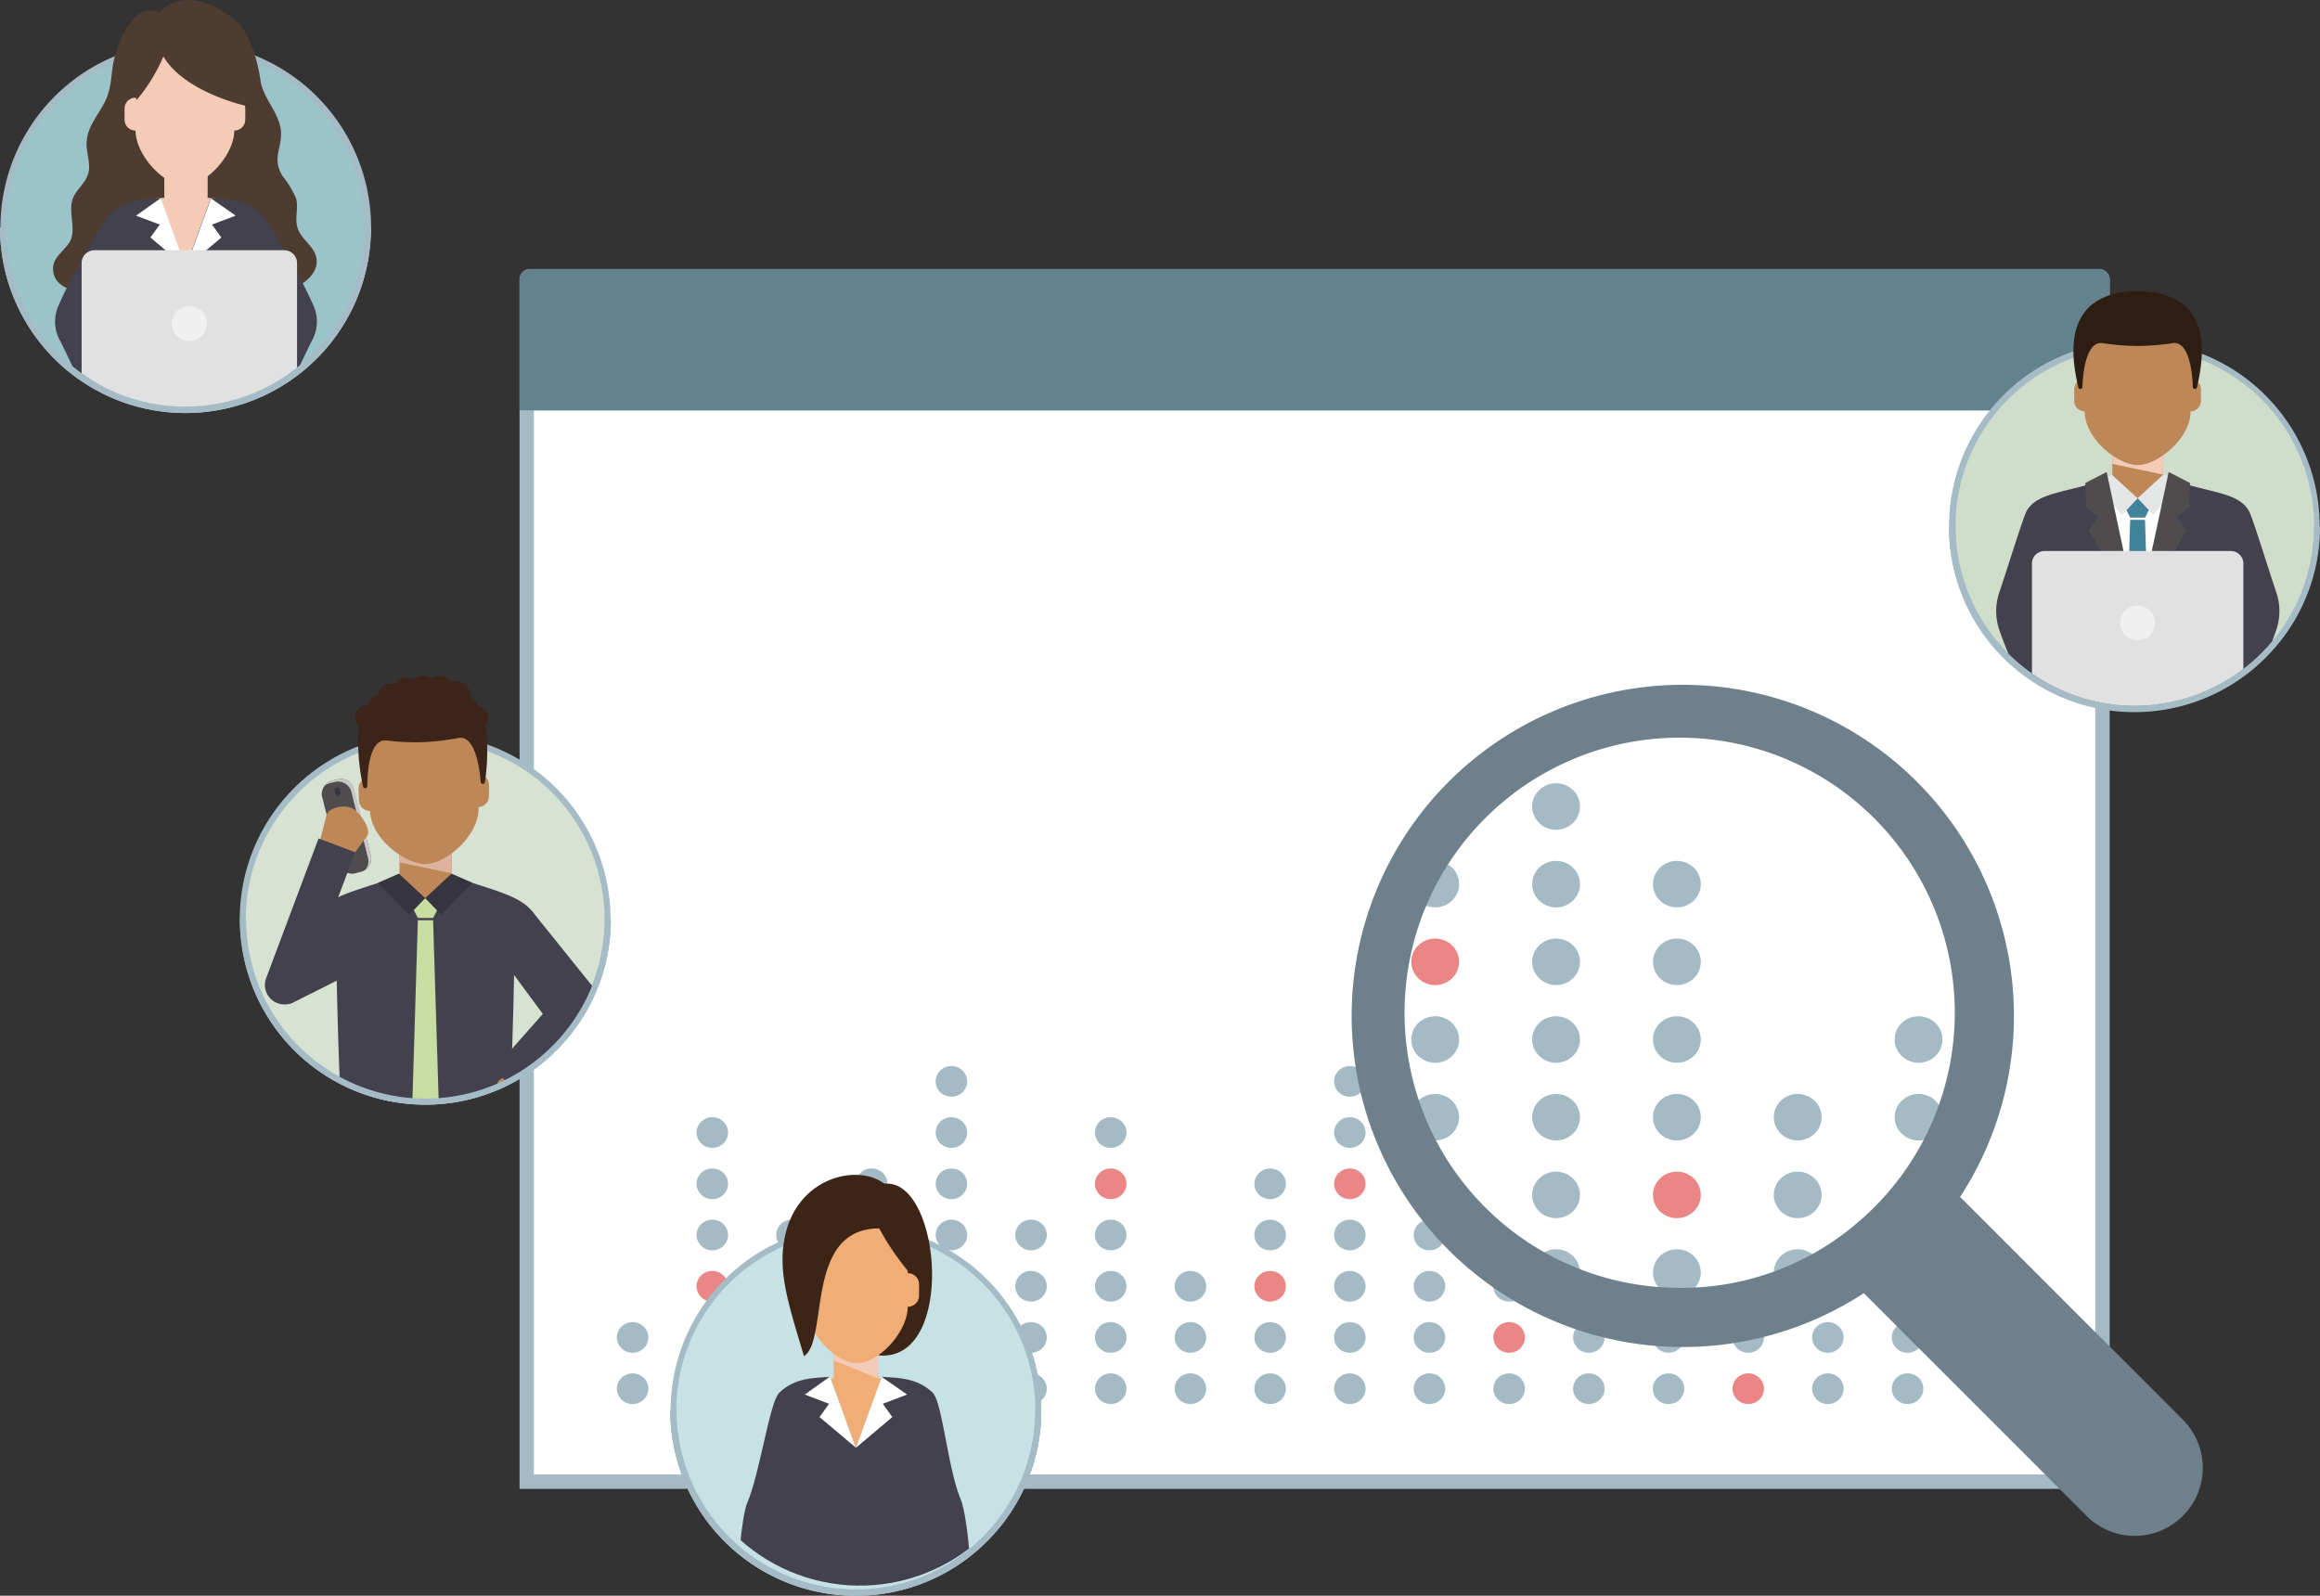<svg xmlns="http://www.w3.org/2000/svg" xmlns:xlink="http://www.w3.org/1999/xlink" viewBox="0 0 278.28 191.42"><rect x="0" y="0" width="278.28" height="191.42" fill="#333333" stroke="none"/><defs><style>.cls-1{fill:none;}.cls-2{isolation:isolate;}.cls-3{fill:#a4bac5;}.cls-16,.cls-4{fill:#fff;}.cls-5{fill:#64828e;}.cls-6{fill:#eb8686;}.cls-7{fill:#6e808c;}.cls-8{fill:#a5bbc6;}.cls-9{fill:#9bc4ca;}.cls-10{clip-path:url(#clip-path);}.cls-11{fill:#4f3c31;}.cls-12,.cls-13{fill:#f4cbb7;}.cls-13,.cls-33,.cls-36{mix-blend-mode:multiply;}.cls-14{fill:#43414d;}.cls-15{fill:#e0e1e0;}.cls-16{opacity:0.5;}.cls-17{fill:#a9c5cf;}.cls-18{fill:#c7e2e5;}.cls-19{clip-path:url(#clip-path-2);}.cls-20{fill:#f0ad75;}.cls-21{fill:#3c2417;}.cls-22{fill:#d0ddca;}.cls-23{clip-path:url(#clip-path-3);}.cls-24{fill:#bd8758;}.cls-25{fill:#418499;}.cls-26{fill:#e5e6e6;}.cls-27{fill:#4f4c4d;}.cls-28{fill:#2d1d13;}.cls-29{fill:#686672;}.cls-30{fill:#adadad;}.cls-31{fill:#d7e2d3;}.cls-32{clip-path:url(#clip-path-4);}.cls-33{fill:#ddb39f;}.cls-34{fill:#c7dda2;}.cls-35{fill:#36353f;}.cls-36{fill:#c7c7c7;}.cls-37{fill:#383644;}.cls-38{fill:#3c2418;}</style><clipPath id="clip-path" transform="translate(0 -1.63)"><path class="cls-1" d="M38.17,43.57c-9.85,9.84-22.24,9.52-32.09-.33S8.27,21.17,5.54,7.52c-1-4.74,24.23-14.86,28.59,1.23C37.78,22.18,48,33.72,38.17,43.57Z"/></clipPath><clipPath id="clip-path-2" transform="translate(0 -1.63)"><path class="cls-1" d="M102.67,138.43c-5.51,0-11,13-15.21,17.18A21.51,21.51,0,0,0,117.88,186h0a21.51,21.51,0,0,0,0-30.42C113.68,151.42,108.17,138.43,102.67,138.43Z"/></clipPath><clipPath id="clip-path-3" transform="translate(0 -1.63)"><path class="cls-1" d="M256,33.12c-5.5,0-11.41,9.38-15.6,13.57S234.53,59,234.53,64.76A21.51,21.51,0,0,0,271.25,80h0a21.36,21.36,0,0,0,6.3-15.21c0-5.75-4-9.94-6.3-15.22C268.63,43.48,261.55,33.12,256,33.12Z"/></clipPath><clipPath id="clip-path-4" transform="translate(0 -1.63)"><path class="cls-1" d="M67.61,125.73c-9.55,11.78-25.07,9.23-35.2.4-10.57-9.21-7.4-24,0-35.9,8.47-13.64,35-9.55,35.9,0C69.67,104.18,77.94,113,67.61,125.73Z"/></clipPath></defs><g class="cls-2"><g id="Layer_2" data-name="Layer 2"><g id="Layer_2-2" data-name="Layer 2"><path class="cls-3" d="M251.79,33.9H63.58a1.26,1.26,0,0,0-1.26,1.26V180.23H253.05V35.16a1.27,1.27,0,0,0-1.26-1.26Z" transform="translate(0 -1.63)"/><rect class="cls-4" x="64.04" y="49.23" width="187.28" height="127.65"/><path class="cls-5" d="M62.86,50.31V35.16a.71.71,0,0,1,.72-.71H251.79a.71.71,0,0,1,.71.71V50.31Z" transform="translate(0 -1.63)"/><path class="cls-5" d="M251.79,35a.18.18,0,0,1,.17.17V49.77H63.41V35.16a.17.17,0,0,1,.17-.17H251.79m0-1.09H63.58a1.26,1.26,0,0,0-1.26,1.26v15.7H253.05V35.16a1.27,1.27,0,0,0-1.26-1.26Z" transform="translate(0 -1.63)"/><ellipse class="cls-3" cx="114.12" cy="129.72" rx="1.89" ry="1.84"/><ellipse class="cls-3" cx="114.12" cy="135.86" rx="1.89" ry="1.84"/><ellipse class="cls-3" cx="114.12" cy="142.01" rx="1.89" ry="1.84"/><ellipse class="cls-3" cx="114.12" cy="148.15" rx="1.89" ry="1.84"/><ellipse class="cls-3" cx="104.56" cy="142.01" rx="1.89" ry="1.84"/><ellipse class="cls-6" cx="104.56" cy="148.15" rx="1.89" ry="1.84"/><ellipse class="cls-3" cx="133.23" cy="135.86" rx="1.89" ry="1.84"/><ellipse class="cls-6" cx="133.23" cy="142.01" rx="1.89" ry="1.84"/><ellipse class="cls-3" cx="133.23" cy="148.15" rx="1.89" ry="1.84"/><ellipse class="cls-3" cx="123.67" cy="148.15" rx="1.89" ry="1.84"/><ellipse class="cls-3" cx="114.12" cy="154.3" rx="1.89" ry="1.84"/><ellipse class="cls-3" cx="104.56" cy="154.3" rx="1.89" ry="1.84"/><ellipse class="cls-3" cx="133.23" cy="154.3" rx="1.89" ry="1.84"/><ellipse class="cls-3" cx="123.67" cy="154.3" rx="1.89" ry="1.84"/><ellipse class="cls-6" cx="114.12" cy="160.44" rx="1.89" ry="1.84"/><ellipse class="cls-3" cx="104.56" cy="160.44" rx="1.89" ry="1.84"/><ellipse class="cls-3" cx="133.23" cy="160.44" rx="1.89" ry="1.84"/><ellipse class="cls-3" cx="123.67" cy="160.44" rx="1.89" ry="1.84"/><ellipse class="cls-3" cx="114.12" cy="166.59" rx="1.89" ry="1.84"/><ellipse class="cls-3" cx="104.56" cy="166.59" rx="1.89" ry="1.84"/><ellipse class="cls-3" cx="95" cy="148.15" rx="1.89" ry="1.84"/><ellipse class="cls-3" cx="95" cy="154.3" rx="1.89" ry="1.84"/><ellipse class="cls-3" cx="95" cy="160.44" rx="1.89" ry="1.84"/><ellipse class="cls-3" cx="95" cy="166.59" rx="1.89" ry="1.84"/><ellipse class="cls-3" cx="85.44" cy="135.86" rx="1.89" ry="1.84"/><ellipse class="cls-3" cx="85.44" cy="142.01" rx="1.89" ry="1.84"/><ellipse class="cls-3" cx="85.44" cy="148.15" rx="1.89" ry="1.84"/><ellipse class="cls-6" cx="85.44" cy="154.3" rx="1.89" ry="1.84"/><ellipse class="cls-3" cx="85.44" cy="160.44" rx="1.89" ry="1.84"/><ellipse class="cls-3" cx="85.44" cy="166.59" rx="1.89" ry="1.84"/><ellipse class="cls-3" cx="75.88" cy="160.44" rx="1.89" ry="1.84"/><ellipse class="cls-3" cx="75.88" cy="166.59" rx="1.89" ry="1.84"/><ellipse class="cls-3" cx="133.23" cy="166.59" rx="1.89" ry="1.84"/><ellipse class="cls-3" cx="142.79" cy="154.3" rx="1.89" ry="1.84"/><ellipse class="cls-3" cx="142.79" cy="160.44" rx="1.89" ry="1.84"/><ellipse class="cls-3" cx="142.79" cy="166.59" rx="1.89" ry="1.84"/><ellipse class="cls-3" cx="152.35" cy="142.01" rx="1.89" ry="1.84"/><ellipse class="cls-3" cx="152.35" cy="148.15" rx="1.89" ry="1.84"/><ellipse class="cls-6" cx="152.35" cy="154.3" rx="1.89" ry="1.84"/><ellipse class="cls-3" cx="152.35" cy="160.44" rx="1.89" ry="1.84"/><ellipse class="cls-3" cx="152.35" cy="166.59" rx="1.89" ry="1.84"/><ellipse class="cls-3" cx="161.91" cy="135.86" rx="1.89" ry="1.84"/><ellipse class="cls-6" cx="161.91" cy="142.01" rx="1.89" ry="1.84"/><ellipse class="cls-3" cx="161.91" cy="148.15" rx="1.89" ry="1.84"/><ellipse class="cls-3" cx="161.91" cy="154.3" rx="1.89" ry="1.84"/><ellipse class="cls-3" cx="161.91" cy="160.44" rx="1.89" ry="1.84"/><ellipse class="cls-3" cx="161.91" cy="166.59" rx="1.89" ry="1.84"/><ellipse class="cls-3" cx="171.46" cy="148.15" rx="1.89" ry="1.84"/><ellipse class="cls-3" cx="171.46" cy="154.3" rx="1.89" ry="1.84"/><ellipse class="cls-3" cx="171.46" cy="160.44" rx="1.89" ry="1.84"/><ellipse class="cls-3" cx="171.46" cy="166.59" rx="1.89" ry="1.84"/><ellipse class="cls-3" cx="181.02" cy="154.3" rx="1.89" ry="1.84"/><ellipse class="cls-6" cx="181.02" cy="160.44" rx="1.89" ry="1.84"/><ellipse class="cls-3" cx="181.02" cy="166.59" rx="1.89" ry="1.84"/><ellipse class="cls-3" cx="190.58" cy="160.44" rx="1.89" ry="1.84"/><ellipse class="cls-3" cx="190.58" cy="166.59" rx="1.89" ry="1.84"/><ellipse class="cls-3" cx="200.14" cy="160.44" rx="1.89" ry="1.84"/><ellipse class="cls-3" cx="200.14" cy="166.59" rx="1.89" ry="1.84"/><ellipse class="cls-3" cx="209.7" cy="160.44" rx="1.89" ry="1.84"/><ellipse class="cls-6" cx="209.7" cy="166.59" rx="1.89" ry="1.84"/><ellipse class="cls-3" cx="219.25" cy="160.44" rx="1.89" ry="1.84"/><ellipse class="cls-3" cx="219.25" cy="166.59" rx="1.89" ry="1.84"/><ellipse class="cls-3" cx="228.81" cy="160.44" rx="1.89" ry="1.84"/><ellipse class="cls-3" cx="228.81" cy="166.59" rx="1.89" ry="1.84"/><ellipse class="cls-3" cx="161.91" cy="129.72" rx="1.89" ry="1.84"/><ellipse class="cls-3" cx="123.67" cy="166.59" rx="1.89" ry="1.84"/><ellipse class="cls-3" cx="172.15" cy="106.06" rx="2.87" ry="2.79"/><ellipse class="cls-6" cx="172.15" cy="115.38" rx="2.87" ry="2.79"/><ellipse class="cls-3" cx="172.15" cy="124.7" rx="2.87" ry="2.79"/><ellipse class="cls-3" cx="172.15" cy="134.02" rx="2.87" ry="2.79"/><ellipse class="cls-3" cx="186.65" cy="106.06" rx="2.87" ry="2.79"/><ellipse class="cls-3" cx="186.65" cy="115.38" rx="2.87" ry="2.79"/><ellipse class="cls-3" cx="186.65" cy="124.7" rx="2.87" ry="2.79"/><ellipse class="cls-3" cx="186.65" cy="134.02" rx="2.87" ry="2.79"/><ellipse class="cls-3" cx="186.65" cy="143.34" rx="2.87" ry="2.79"/><ellipse class="cls-3" cx="186.65" cy="152.65" rx="2.87" ry="2.79"/><ellipse class="cls-3" cx="201.14" cy="106.06" rx="2.87" ry="2.79"/><ellipse class="cls-3" cx="201.14" cy="115.38" rx="2.87" ry="2.79"/><ellipse class="cls-3" cx="201.14" cy="124.7" rx="2.87" ry="2.79"/><ellipse class="cls-3" cx="201.14" cy="134.02" rx="2.87" ry="2.79"/><ellipse class="cls-6" cx="201.14" cy="143.34" rx="2.87" ry="2.79"/><ellipse class="cls-3" cx="201.14" cy="152.65" rx="2.87" ry="2.79"/><ellipse class="cls-3" cx="215.63" cy="134.02" rx="2.87" ry="2.79"/><ellipse class="cls-3" cx="215.63" cy="143.34" rx="2.87" ry="2.79"/><ellipse class="cls-3" cx="215.63" cy="152.65" rx="2.87" ry="2.79"/><ellipse class="cls-3" cx="230.13" cy="124.7" rx="2.87" ry="2.79"/><ellipse class="cls-3" cx="230.13" cy="134.02" rx="2.87" ry="2.79"/><ellipse class="cls-3" cx="186.65" cy="96.75" rx="2.87" ry="2.79"/><path class="cls-7" d="M261.83,171.94l-26.72-26.73a39.72,39.72,0,1,0-11.55,11.55l26.72,26.72a8.16,8.16,0,0,0,11.55-11.54m-39.48-23.26a32.26,32.26,0,0,1-20.48,7.44,33,33,0,1,1,20.48-7.44" transform="translate(0 -1.63)"/><path class="cls-8" d="M22.24,51.14A22.23,22.23,0,1,1,38,44.63h0A22.1,22.1,0,0,1,22.24,51.14Z" transform="translate(0 -1.63)"/><path class="cls-9" d="M22.24,7.4A21.51,21.51,0,1,0,37.45,44.11h0A21.5,21.5,0,0,0,22.24,7.4Z" transform="translate(0 -1.63)"/><g class="cls-10"><g id="woman"><g id="woman-2" data-name="woman"><path class="cls-11" d="M12.58,13.83a1.51,1.51,0,0,0,.11-.22c.81-1.74.57-3.44,1.09-5.24,1.12-3.92,3.14-6.31,5.31-5.23,3.12-3.32,7.61-.22,8.41.36a5.94,5.94,0,0,1,2.13,2.38,18.37,18.37,0,0,1,1.64,5.57c.39,2.09,2.22,3.73,2.42,5.85s-1.13,3.19.19,5.44a11.55,11.55,0,0,1,1.64,2.69c.29,1.08-.14,2.25.12,3.34.37,1.6,2.13,2.34,2.33,3.92s-1.17,2.72-2.41,3.38c-2,1.06-4.33.94-6.55.78-6.34-.45-12.71.42-19-.18C6.4,36.33,6.27,34.3,6.39,33.5c.16-1.11,1.44-1.92,2-2.89.72-1.31-.06-3.2.21-4.67s1.58-2.08,2-3.54c.32-1.25-.33-2.58-.2-3.86C10.52,16.8,11.83,15.36,12.58,13.83Z" transform="translate(0 -1.63)"/><polygon class="cls-12" points="24.88 23.73 24.88 20.44 19.71 20.44 19.71 23.73 18.42 23.83 19.71 32.17 24.88 32.17 26.17 23.83 24.88 23.73"/><polygon class="cls-13" points="19.71 20.46 19.71 21.66 24.88 23.73 24.88 20.46 19.71 20.46"/><path class="cls-14" d="M37.62,38.33c-1.48-3.41-5.23-10-6.36-11.07-1.85-1.78-4-1.72-6-1.86v.08l-3,8.23-3-8.23V25.4c-2,.14-4.1.08-6,1.86C12.2,28.34,8.45,34.92,7,38.33a4.68,4.68,0,0,0,.28,4.3l3.81,7.92H21.47l.82-3.1.83,3.1H33.53l3.81-7.92A4.71,4.71,0,0,0,37.62,38.33Z" transform="translate(0 -1.63)"/><polygon class="cls-4" points="16.32 25.87 19.16 26.94 18.04 28.49 22.3 32.08 19.28 23.77 16.32 25.87"/><polygon class="cls-4" points="28.27 25.87 25.31 23.8 22.3 32.08 26.55 28.49 25.43 26.94 28.27 25.87"/><g id="woman-3" data-name="woman"><path class="cls-12" d="M28.1,13.35V10.67c0-2.86-3.31-6.47-5.92-6.47s-5.92,3.61-5.92,6.47v2.68a1.31,1.31,0,0,0-1.32,1.3V16a1.31,1.31,0,0,0,1.32,1.29c0,2.86,3.3,6.57,5.92,6.57s5.92-3.71,5.92-6.57A1.31,1.31,0,0,0,29.42,16V14.65A1.31,1.31,0,0,0,28.1,13.35Z" transform="translate(0 -1.63)"/><path class="cls-11" d="M30.46,14.53a5.1,5.1,0,0,1-1.06-3.37c-.42-1.38-.33-2.7-.89-4C26.77,3,18.24,1.42,15.74,9.11a7.8,7.8,0,0,0,.66,4.51A20.7,20.7,0,0,0,19.6,8.4C21.79,12.17,27.94,14.09,30.46,14.53Z" transform="translate(0 -1.63)"/></g></g><g id="computer"><path class="cls-15" d="M34.1,51.14H11.33c-.85-.72-1.54-1.41-1.54-2.26V33.19a1.54,1.54,0,0,1,1.54-1.54H34.1a1.53,1.53,0,0,1,1.53,1.54V48.88C35.63,49.73,35,50.42,34.1,51.14Z" transform="translate(0 -1.63)"/><circle class="cls-16" cx="22.71" cy="38.81" r="2.11"/></g></g></g><path class="cls-17" d="M.72,28.9A21.51,21.51,0,0,0,37.45,44.11h0a21.37,21.37,0,0,0,6.3-15.21h.72A22.1,22.1,0,0,1,38,44.63h0A22.24,22.24,0,0,1,0,28.9Z" transform="translate(0 -1.63)"/><path class="cls-8" d="M.72,28.9A21.51,21.51,0,0,0,37.45,44.11h0a21.37,21.37,0,0,0,6.3-15.21h.72A22.1,22.1,0,0,1,38,44.63h0A22.24,22.24,0,0,1,0,28.9Z" transform="translate(0 -1.63)"/><path class="cls-17" d="M81.15,170.82A21.52,21.52,0,0,0,117.88,186h0a21.39,21.39,0,0,0,6.3-15.21h.72a22.08,22.08,0,0,1-6.51,15.72h0a22.24,22.24,0,0,1-38-15.72Z" transform="translate(0 -1.63)"/><path class="cls-8" d="M102.67,193.05a22.23,22.23,0,1,1,15.72-6.51h0A22.1,22.1,0,0,1,102.67,193.05Z" transform="translate(0 -1.63)"/><path class="cls-18" d="M102.67,149.32A21.51,21.51,0,1,0,117.88,186h0a21.5,21.5,0,0,0-15.21-36.71Z" transform="translate(0 -1.63)"/><g class="cls-19"><g id="woman-4" data-name="woman"><g id="woman-5" data-name="woman"><polygon class="cls-20" points="105.32 165.34 105.32 161.95 100.01 161.95 100.01 165.34 98.68 165.44 100.01 174.01 105.32 174.01 106.65 165.44 105.32 165.34"/><polygon class="cls-13" points="100.01 161.97 100.01 163.21 105.32 165.34 105.32 161.97 100.01 161.97"/><path class="cls-14" d="M115.25,181.52c-1.53-3.5-2.21-11.7-3.37-12.82-1.9-1.82-4.11-1.76-6.11-1.91v.08l-3.09,8.46-3.1-8.46v-.08c-2,.15-4.21.09-6.11,1.91-1.16,1.12-2.33,9.73-3.85,13.24C89,183.37,88.15,191,89,192.33l2.17.31h23.1L116,191.4C116.79,190.06,115.87,183,115.25,181.52Z" transform="translate(0 -1.63)"/><polygon class="cls-4" points="96.53 167.29 99.44 168.4 98.3 169.99 102.67 173.67 99.56 165.13 96.53 167.29"/><polygon class="cls-4" points="108.8 167.29 105.76 165.17 102.67 173.67 107.03 169.99 105.89 168.4 108.8 167.29"/><path class="cls-21" d="M105.86,164.25c-1.83,0-3.31-2.29-3.31-5.11s-3.91-15.89,4-15.52C112.86,143.91,114.46,164.32,105.86,164.25Z" transform="translate(0 -1.63)"/><path class="cls-20" d="M108.88,154.36v-2.77c0-2.93-3.39-6.64-6.08-6.64s-6.09,3.71-6.09,6.64v2.77a1.34,1.34,0,0,0-1.35,1.33v1.38a1.34,1.34,0,0,0,1.35,1.32c0,2.94,3.4,6.75,6.09,6.75s6.08-3.81,6.08-6.75a1.34,1.34,0,0,0,1.36-1.32v-1.38A1.34,1.34,0,0,0,108.88,154.36Z" transform="translate(0 -1.63)"/><path class="cls-21" d="M96.44,164.32c-1.92-6.41-3.26-10.38-2.21-14.7,2-8.4,12.28-8.89,13.32-3.63.22,1.12,2.9,7.36,1.34,8.08a31.24,31.24,0,0,1-3.43-5.08C96.44,149,99.46,162.33,96.44,164.32Z" transform="translate(0 -1.63)"/></g></g></g><path class="cls-8" d="M81.15,170.82A21.52,21.52,0,0,0,117.88,186h0a21.39,21.39,0,0,0,6.3-15.21h.72a22.08,22.08,0,0,1-6.51,15.72h0a22.24,22.24,0,0,1-38-15.72Z" transform="translate(0 -1.63)"/><path class="cls-8" d="M256,87a22.23,22.23,0,1,1,15.73-6.51h0A22.1,22.1,0,0,1,256,87Z" transform="translate(0 -1.63)"/><path class="cls-22" d="M256,43.25A21.51,21.51,0,1,0,271.25,80h0A21.51,21.51,0,0,0,256,43.25Z" transform="translate(0 -1.63)"/><g class="cls-23"><g id="man"><g id="man-2" data-name="man"><g id="man-3" data-name="man"><polygon class="cls-24" points="260.4 57.57 259.45 57.13 259.45 53.86 253.37 53.86 253.37 57.13 252.41 57.54 252.67 66.09 253.37 66.09 253.37 67.4 259.45 67.4 259.45 66.09 260.15 66.09 260.4 57.57"/><polygon class="cls-13" points="253.37 53.86 253.37 55.65 259.45 56.93 259.45 53.86 253.37 53.86"/><path class="cls-4" d="M260.48,59.22l-.22.85a4,4,0,0,1-3.78,3c-2.69,0-3.71-2.33-4-3.34l-.12-.46c-5,1.86-3.43,17.36-3.43,17.36l0,12.88h15.51l-.21-12.88S265.44,61.08,260.48,59.22Z" transform="translate(0 -1.63)"/><polygon class="cls-25" points="257.87 60.97 257.29 62.09 255.51 62.09 254.94 60.97 256.41 59.78 257.87 60.97"/><path class="cls-26" d="M256.41,61.41l-1.88,2-3.2-3.82,2-1,.75.7Z" transform="translate(0 -1.63)"/><polygon class="cls-26" points="259.48 56.93 256.41 59.77 258.28 61.75 261.48 57.93 259.48 56.93"/><polygon class="cls-25" points="257.29 62.36 258.01 85.66 256.41 87.43 254.8 85.66 255.51 62.36 257.29 62.36"/><path class="cls-14" d="M273.06,77.13a7,7,0,0,0,0-4.37c-.93-2.75-2.71-8.53-3.21-9.64-1.12-2.43-4.71-2.34-9.2-3.88l-.48-.17h0c-.27,1.54-3.74,16.44-3.74,16.44s-3.48-14.9-3.74-16.44h0l-.49.17c-4.49,1.54-8.08,1.45-9.2,3.88-.49,1.11-2.27,6.89-3.21,9.64a7,7,0,0,0,0,4.37,47.72,47.72,0,0,0,4.06,8.77,3,3,0,0,0,3.26,1.31c-.14.65-.19,1.13,0,1.13h9.38v0h9.37c.15,0,.1-.48,0-1.13A3,3,0,0,0,269,85.9,47.72,47.72,0,0,0,273.06,77.13Z" transform="translate(0 -1.63)"/><polygon class="cls-27" points="250.13 57.94 250.23 60.85 251.68 62.04 250.55 63.59 256.37 73.88 252.69 56.62 250.13 57.94"/><polygon class="cls-27" points="262.69 57.94 262.59 60.85 261.13 62.04 262.26 63.59 256.44 73.88 260.13 56.62 262.69 57.94"/><path class="cls-24" d="M263.05,47.13l.2-2.68c0-3.5-3.34-6.34-6.84-6.34s-6.85,2.84-6.85,6.34l.2,2.67a1.3,1.3,0,0,0-.52.27,1.26,1.26,0,0,0-.44,1v1.32a1.26,1.26,0,0,0,1.26,1.27c0,3.31,4,6.44,6.35,6.44s6.34-3.13,6.34-6.44A1.26,1.26,0,0,0,264,49.67V48.35A1.26,1.26,0,0,0,263.05,47.13Z" transform="translate(0 -1.63)"/><path class="cls-28" d="M256.41,36.55c-9.32.14-7.92,8.09-7.13,11.49a.25.25,0,0,0,.5,0c.07-1.9.51-5.53,2.43-5.25a28.36,28.36,0,0,0,4.2.34,28.55,28.55,0,0,0,4.2-.34c1.91-.28,2.35,3.35,2.42,5.25a.25.25,0,0,0,.5,0C264.32,44.64,265.72,36.69,256.41,36.55Z" transform="translate(0 -1.63)"/></g><path id="desk" class="cls-29" d="M272.33,87.21H240.48a2.28,2.28,0,1,0,0,4.56h31.85a2.28,2.28,0,1,0,0-4.56Z" transform="translate(0 -1.63)"/><g id="computer-2" data-name="computer"><path class="cls-30" d="M268.52,87.23H244.29a.57.57,0,0,1,0-1.13h24.23a.57.57,0,1,1,0,1.13Z" transform="translate(0 -1.63)"/><path class="cls-15" d="M267.58,87.23H245.24c-.84-1.09-1.51-1.77-1.51-2.6V69.24a1.5,1.5,0,0,1,1.51-1.51h22.34a1.51,1.51,0,0,1,1.51,1.51V84.63C269.09,85.46,268.41,86.14,267.58,87.23Z" transform="translate(0 -1.63)"/><path class="cls-16" d="M258.48,76.35a2.08,2.08,0,1,1-2.07-2.08A2.07,2.07,0,0,1,258.48,76.35Z" transform="translate(0 -1.63)"/></g></g></g></g><path class="cls-8" d="M234.53,64.76A21.51,21.51,0,0,0,271.25,80h0a21.36,21.36,0,0,0,6.3-15.21h.73a22.1,22.1,0,0,1-6.51,15.72h0a22.24,22.24,0,0,1-38-15.72Z" transform="translate(0 -1.63)"/><path class="cls-17" d="M29.52,111.91a21.51,21.51,0,0,0,36.72,15.21h0a21.36,21.36,0,0,0,6.3-15.21h.73a22.11,22.11,0,0,1-6.52,15.72h0A22.23,22.23,0,0,1,28.8,111.91Z" transform="translate(0 -1.63)"/><path class="cls-8" d="M51,134.14a22.24,22.24,0,1,1,15.72-6.51h0A22.08,22.08,0,0,1,51,134.14Z" transform="translate(0 -1.63)"/><path class="cls-31" d="M51,90.41a21.51,21.51,0,1,0,15.21,36.71h0A21.5,21.5,0,0,0,51,90.41Z" transform="translate(0 -1.63)"/><g class="cls-32"><g id="man-4" data-name="man"><polygon class="cls-24" points="55.14 105.47 54.17 105.03 54.17 101.93 47.92 101.93 47.92 105.03 46.94 105.45 47.2 114.22 47.92 114.22 47.92 115.57 54.17 115.57 54.17 114.22 54.88 114.22 55.14 105.47"/><polygon class="cls-33" points="54.16 102.25 54.16 104.76 47.92 103.45 47.92 102.25 54.16 102.25"/><path class="cls-14" d="M64.35,111.8c-1.15-2.5-4.36-3.12-9-4.7l-.5-.18v0c-.31,1.72-1.17,3.94-3.84,4.2-2.67-.26-3.53-2.48-3.83-4.2a0,0,0,0,1,0,0l-.49.18c-4.61,1.58-7.83,2.2-9,4.7-1.44,3.18,2.68,6.48,2.68,6.48s.38,20,1,20H60.67c.62,0,1-20,1-20S65.78,115,64.35,111.8Z" transform="translate(0 -1.63)"/><polygon class="cls-34" points="52.55 108.97 51.95 110.12 50.12 110.12 49.54 108.97 51.04 107.74 52.55 108.97"/><path class="cls-35" d="M51,109.37l-1.92,2-3.74-3.84,2.51-1.1.77.72Z" transform="translate(0 -1.63)"/><path class="cls-35" d="M51,109.37l1.92,2,3.74-3.84-2.5-1.1-.77.72Z" transform="translate(0 -1.63)"/><polygon class="cls-34" points="51.95 110.39 52.69 134.31 51.04 136.13 49.4 134.31 50.12 110.39 51.95 110.39"/><rect class="cls-27" x="35.83" y="98.79" width="11.45" height="3.9" rx="1.55" transform="translate(128.72 33.71) rotate(75.53)"/><path class="cls-36" d="M44.47,104.22l-2-7.94a1.63,1.63,0,0,0-2-1.17l-.63.17a1.56,1.56,0,0,0-.88.59,1.76,1.76,0,0,1,.55-.27l.63-.16a1.64,1.64,0,0,1,2,1.17l2,7.93a1.59,1.59,0,0,1-.29,1.39A1.62,1.62,0,0,0,44.47,104.22Z" transform="translate(0 -1.63)"/><path class="cls-37" d="M40.23,96.87l-.1-.4a.31.31,0,0,1,.22-.38.33.33,0,0,1,.39.22l.1.41a.32.32,0,0,1-.23.38A.32.32,0,0,1,40.23,96.87Z" transform="translate(0 -1.63)"/><path class="cls-24" d="M44.12,101.79l-2.39,3.26-3.65-1.37,1.09-4.3c.31-.85,1.91-1.23,2.92-.85S44.44,100.94,44.12,101.79Z" transform="translate(0 -1.63)"/><path class="cls-14" d="M34.13,122.12a2.33,2.33,0,0,1-2.2-3.16l6.28-16.75,4.38,1.65L38.7,114.25l1.26-.76,2.43,4.78-7,3.51A2.29,2.29,0,0,1,34.13,122.12Z" transform="translate(0 -1.63)"/><path class="cls-24" d="M59.8,132.69l4.07-3.11,2.37,3.11-4.08,3.1c-.8.62-1.2.42-1.86-.44S59,133.3,59.8,132.69Z" transform="translate(0 -1.63)"/><path class="cls-24" d="M59.89,131.2a4.68,4.68,0,0,1,3.22-.88.68.68,0,0,1,.46.79.58.58,0,0,1-.75.43h-.21a3.33,3.33,0,0,0-.52.08,3.43,3.43,0,0,0-1.41.62.64.64,0,0,1-.88-.15A.63.63,0,0,1,59.89,131.2Z" transform="translate(0 -1.63)"/><path class="cls-14" d="M64.32,134.81l-5.1-4.88,5.89-6.67-3.78-5.12,2.46-7.24L73,122.35a2.34,2.34,0,0,1-.12,3Z" transform="translate(0 -1.63)"/><path class="cls-24" d="M57.65,94.51l.11-2.75c-.12-3.59-3.66-6.39-7.25-6.26s-6.92,3.16-6.79,6.75L44,95a1.26,1.26,0,0,0-1,1.29l.05,1.35a1.3,1.3,0,0,0,1.33,1.26c.12,3.39,4.31,6.46,6.74,6.38s6.4-3.44,6.29-6.84a1.29,1.29,0,0,0,1.24-1.34l0-1.35A1.3,1.3,0,0,0,57.65,94.51Z" transform="translate(0 -1.63)"/><path class="cls-38" d="M58.53,87.66a1.44,1.44,0,0,0-1.3-1.39,1.56,1.56,0,0,0-.82-1.08.86.86,0,0,0,0-.16,1.71,1.71,0,0,0-1.78-1.66,1.5,1.5,0,0,0-.47.08,1.82,1.82,0,0,0-1.52-.72,1.74,1.74,0,0,0-.91.28,1.66,1.66,0,0,0-1.07-.32,1.72,1.72,0,0,0-1.1.44,1.62,1.62,0,0,0-2.27.64,1.54,1.54,0,0,0-.6-.13,1.3,1.3,0,0,0-1.25,1.22l-.06.09a1.61,1.61,0,0,0-1.25,1.25H44a1.44,1.44,0,0,0-1.39,1.5,1.43,1.43,0,0,0,.41,1,25.6,25.6,0,0,0,.53,7.3.26.26,0,0,0,.51-.07c0-2,.33-5.69,2.3-5.47a29,29,0,0,0,4.32.2,30.1,30.1,0,0,0,4.3-.5c1.95-.36,2.53,3.35,2.68,5.3a.26.26,0,0,0,.51,0,26.09,26.09,0,0,0,.09-6.89A1.35,1.35,0,0,0,58.53,87.66Z" transform="translate(0 -1.63)"/></g></g><path class="cls-8" d="M29.52,111.91a21.51,21.51,0,0,0,36.72,15.21h0a21.36,21.36,0,0,0,6.3-15.21h.73a22.11,22.11,0,0,1-6.52,15.72h0A22.23,22.23,0,0,1,28.8,111.91Z" transform="translate(0 -1.63)"/></g></g></g></svg>